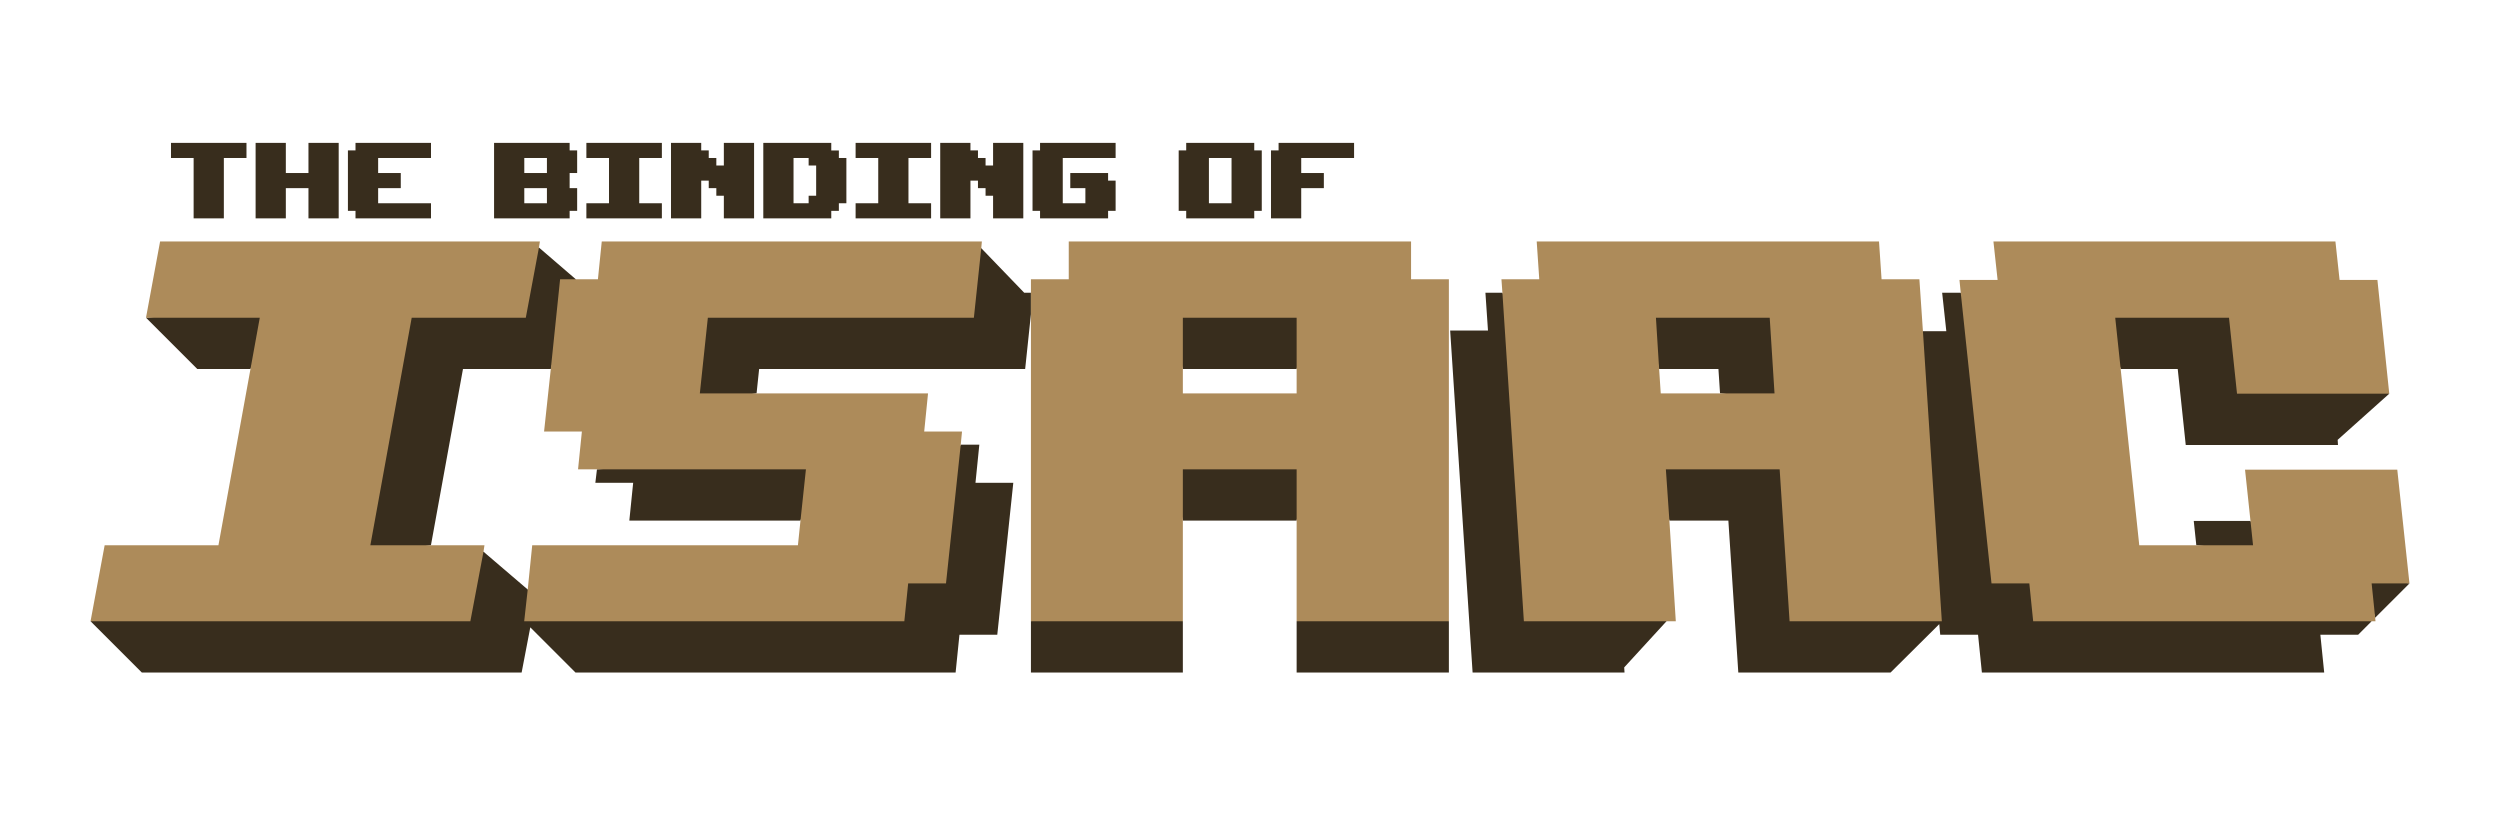 <?xml version="1.0" encoding="UTF-8" standalone="no"?>
<svg
   height="127px"
   width="390px"
   version="1.1"
   id="svg72"
   sodipodi:docname="tboi menu logo.svg"
   inkscape:version="1.2.2 (732a01da63, 2022-12-09)"
   xmlns:inkscape="http://www.inkscape.org/namespaces/inkscape"
   xmlns:sodipodi="http://sodipodi.sourceforge.net/DTD/sodipodi-0.dtd"
   xmlns:xlink="http://www.w3.org/1999/xlink"
   xmlns="http://www.w3.org/2000/svg"
   xmlns:svg="http://www.w3.org/2000/svg">
  <sodipodi:namedview
     id="namedview74"
     pagecolor="#505050"
     bordercolor="#eeeeee"
     borderopacity="1"
     inkscape:showpageshadow="0"
     inkscape:pageopacity="0"
     inkscape:pagecheckerboard="0"
     inkscape:deskcolor="#505050"
     showgrid="false"
     inkscape:zoom="2.2627417"
     inkscape:cx="176.33475"
     inkscape:cy="83.526989"
     inkscape:window-width="1920"
     inkscape:window-height="1027"
     inkscape:window-x="-8"
     inkscape:window-y="-8"
     inkscape:window-maximized="1"
     inkscape:current-layer="svg72" />
  <g
     transform="translate(24.625,37.665)"
     id="g6">
    <use
       data-characterId="5428"
       height="67.25"
       transform="translate(-10.5)"
       width="361.75"
       xlink:href="#shape0"
       id="use2" />
    <use
       data-characterId="5429"
       height="20.55"
       transform="translate(2.25,-23.15)"
       width="204.45"
       xlink:href="#text0"
       id="use4" />
  </g>
  <defs
     id="defs70">
    <g
       id="shape0"
       transform="matrix(1.0, 0.0, 0.0, 1.0, 10.5, 0.0)">
      <path
         d="M281.25 8.0 L298.2 51.0 345.35 59.25 343.25 61.35 337.35 61.35 337.95 67.25 284.55 67.25 283.95 61.35 278.05 61.35 277.9 59.7 270.3 67.25 246.55 67.25 245.0 43.55 235.8 43.55 233.7 34.65 253.75 34.4 275.35 14.0 279.0 14.0 278.35 8.0 281.25 8.0 M345.9 58.7 L344.05 52.15 351.25 53.35 345.9 58.7 M326.45 43.6 L328.55 48.35 318.0 47.4 317.6 43.6 326.45 43.6 M306.2 19.9 L303.5 10.75 324.35 10.45 348.1 23.75 340.05 30.95 340.1 31.75 316.35 31.75 315.1 19.9 306.2 19.9 M235.35 59.25 L228.75 66.45 228.8 67.25 205.1 67.25 201.6 13.9 207.5 13.9 207.1 8.0 209.75 8.0 235.35 59.25 M234.2 19.9 L232.2 10.95 252.4 10.9 253.45 24.65 243.7 23.7 243.45 19.9 234.2 19.9 M136.2 8.0 L136.2 11.35 135.3 19.9 93.8 19.9 93.4 23.7 83.1 25.05 84.9 10.45 128.45 1.05 135.15 8.0 136.2 8.0 M136.2 59.25 Q136.45 59.1 136.75 59.0 137.45 58.65 138.3 58.35 139.45 57.9 140.7 57.55 142.2 57.15 143.75 56.85 145.6 56.55 147.4 56.45 149.4 56.35 151.35 56.55 153.55 56.8 155.6 57.4 157.85 58.1 159.9 59.25 L159.9 67.25 136.2 67.25 136.2 59.25 M159.9 43.55 L157.85 33.9 179.5 33.8 177.65 43.55 159.9 43.55 M177.65 59.25 Q177.95 59.1 178.2 59.0 178.95 58.7 179.8 58.4 180.95 57.95 182.2 57.6 183.75 57.2 185.3 56.95 187.15 56.6 188.95 56.55 191.0 56.45 192.95 56.65 195.15 56.85 197.15 57.45 199.4 58.15 201.4 59.25 L201.4 67.25 177.65 67.25 177.65 59.25 M159.9 19.9 L157.35 9.95 179.9 10.25 177.65 19.9 159.9 19.9 M65.2 5.9 L61.3 19.9 47.6 19.9 42.6 47.4 31.4 48.85 38.25 10.9 59.45 0.95 65.2 5.9 M68.5 35.55 L103.25 33.7 100.25 43.55 73.55 43.55 74.15 37.65 68.25 37.65 68.5 35.55 M115.4 52.2 L125.25 31.7 128.15 31.7 127.55 37.65 133.45 37.65 130.95 61.35 125.05 61.35 124.45 67.25 65.15 67.25 58.1 60.2 56.75 67.25 -2.5 67.25 -10.5 59.25 50.8 48.4 57.7 54.3 115.4 52.2 M-1.85 11.9 L18.25 10.05 14.45 19.9 6.15 19.9 -1.85 11.9"
         fill="#382d1d"
         fill-rule="evenodd"
         stroke="none"
         id="path8" />
      <path
         d="M281.25 8.0 L281.05 6.0 287.0 6.0 286.35 0.0 339.7 0.0 340.35 6.0 346.25 6.0 348.1 23.75 324.35 23.75 323.1 11.9 305.35 11.9 306.2 19.9 309.1 47.4 318.0 47.4 326.85 47.4 326.45 43.6 325.6 35.6 349.35 35.6 351.25 53.35 345.35 53.35 345.9 58.7 345.95 59.25 345.35 59.25 292.55 59.25 291.95 53.35 286.05 53.35 281.25 8.0 M275.35 14.0 L278.3 59.25 254.55 59.25 253.0 35.55 235.25 35.55 235.8 43.55 236.8 59.25 235.35 59.25 213.1 59.25 209.75 8.0 209.6 5.9 215.5 5.9 215.1 0.0 268.5 0.0 268.9 5.9 274.8 5.9 275.35 14.0 M243.7 23.7 L252.2 23.7 251.45 11.9 233.7 11.9 234.2 19.9 234.45 23.7 243.7 23.7 M136.2 8.0 L136.2 5.9 142.1 5.9 142.1 0.0 195.5 0.0 195.5 5.9 201.4 5.9 201.4 59.25 177.65 59.25 177.65 43.55 177.65 35.55 159.9 35.55 159.9 43.55 159.9 59.25 136.2 59.25 136.2 11.35 136.2 8.0 M177.65 19.9 L177.65 11.9 159.9 11.9 159.9 19.9 159.9 23.7 177.65 23.7 177.65 19.9 M128.45 1.05 L127.3 11.9 85.8 11.9 84.55 23.7 93.4 23.7 120.15 23.7 119.55 29.65 125.45 29.65 125.25 31.7 122.95 53.35 117.05 53.35 116.45 59.25 57.15 59.25 57.7 54.3 58.4 47.4 99.85 47.4 100.25 43.55 101.1 35.55 68.5 35.55 65.55 35.55 66.15 29.65 60.25 29.65 61.3 19.9 62.75 5.9 65.2 5.9 68.65 5.9 69.25 0.0 128.55 0.0 128.45 1.05 M59.45 0.95 L57.4 11.9 39.6 11.9 33.15 47.4 42.6 47.4 50.95 47.4 50.8 48.4 48.75 59.25 -10.5 59.25 -8.3 47.4 9.45 47.4 14.45 19.9 15.9 11.9 -1.85 11.9 0.35 0.0 59.6 0.0 59.45 0.95"
         fill="#ad8b5a"
         fill-rule="evenodd"
         stroke="none"
         id="path10" />
    </g>
    <g
       id="text0"
       transform="matrix(1.0, 0.0, 0.0, 1.0, 42.0, 1.55)">
      <g
         transform="matrix(1.0, 0.0, 0.0, 1.0, -42.2, 0.0)"
         id="g37">
        <use
           fill="#382d1d"
           height="20.55"
           transform="matrix(0.023, 0.0, 0.0, 0.023, 0.0, 18.0)"
           width="204.45"
           xlink:href="#font_Upheaval_TT__BRK__T0"
           id="use13" />
        <use
           fill="#382d1d"
           height="20.55"
           transform="matrix(0.023, 0.0, 0.0, 0.023, 13.2, 18.0)"
           width="204.45"
           xlink:href="#font_Upheaval_TT__BRK__h0"
           id="use15" />
        <use
           fill="#382d1d"
           height="20.55"
           transform="matrix(0.023, 0.0, 0.0, 0.023, 27.6, 18.0)"
           width="204.45"
           xlink:href="#font_Upheaval_TT__BRK__e0"
           id="use17" />
        <use
           fill="#382d1d"
           height="20.55"
           transform="matrix(0.023, 0.0, 0.0, 0.023, 50.4, 18.0)"
           width="204.45"
           xlink:href="#font_Upheaval_TT__BRK__B0"
           id="use19" />
        <use
           fill="#382d1d"
           height="20.55"
           transform="matrix(0.023, 0.0, 0.0, 0.023, 64.8, 18.0)"
           width="204.45"
           xlink:href="#font_Upheaval_TT__BRK__i0"
           id="use21" />
        <use
           fill="#382d1d"
           height="20.55"
           transform="matrix(0.023, 0.0, 0.0, 0.023, 78.0, 18.0)"
           width="204.45"
           xlink:href="#font_Upheaval_TT__BRK__n0"
           id="use23" />
        <use
           fill="#382d1d"
           height="20.55"
           transform="matrix(0.023, 0.0, 0.0, 0.023, 92.4, 18.0)"
           width="204.45"
           xlink:href="#font_Upheaval_TT__BRK__d0"
           id="use25" />
        <use
           fill="#382d1d"
           height="20.55"
           transform="matrix(0.023, 0.0, 0.0, 0.023, 106.8, 18.0)"
           width="204.45"
           xlink:href="#font_Upheaval_TT__BRK__i0"
           id="use27" />
        <use
           fill="#382d1d"
           height="20.55"
           transform="matrix(0.023, 0.0, 0.0, 0.023, 120.0, 18.0)"
           width="204.45"
           xlink:href="#font_Upheaval_TT__BRK__n0"
           id="use29" />
        <use
           fill="#382d1d"
           height="20.55"
           transform="matrix(0.023, 0.0, 0.0, 0.023, 134.4, 18.0)"
           width="204.45"
           xlink:href="#font_Upheaval_TT__BRK__g0"
           id="use31" />
        <use
           fill="#382d1d"
           height="20.55"
           transform="matrix(0.023, 0.0, 0.0, 0.023, 157.2, 18.0)"
           width="204.45"
           xlink:href="#font_Upheaval_TT__BRK__o0"
           id="use33" />
        <use
           fill="#382d1d"
           height="20.55"
           transform="matrix(0.023, 0.0, 0.0, 0.023, 171.6, 18.0)"
           width="204.45"
           xlink:href="#font_Upheaval_TT__BRK__f0"
           id="use35" />
      </g>
    </g>
    <g
       id="font_Upheaval_TT__BRK__T0">
      <path
         d="M358.5 -409.5 L358.5 0.0 153.5 0.0 153.5 -409.5 0.0 -409.5 0.0 -512.0 512.0 -512.0 512.0 -409.5 358.5 -409.5"
         fill-rule="evenodd"
         stroke="none"
         id="path40" />
    </g>
    <g
       id="font_Upheaval_TT__BRK__h0">
      <path
         d="M205.0 -205.0 L205.0 0.0 0.0 0.0 0.0 -512.0 205.0 -512.0 205.0 -307.5 358.5 -307.5 358.5 -512.0 563.5 -512.0 563.5 0.0 358.5 0.0 358.5 -205.0 205.0 -205.0"
         fill-rule="evenodd"
         stroke="none"
         id="path43" />
    </g>
    <g
       id="font_Upheaval_TT__BRK__e0">
      <path
         d="M51.5 0.0 L51.5 -51.0 0.0 -51.0 0.0 -461.0 51.5 -461.0 51.5 -512.0 563.5 -512.0 563.5 -409.5 205.0 -409.5 205.0 -307.5 358.5 -307.5 358.5 -205.0 205.0 -205.0 205.0 -102.5 563.5 -102.5 563.5 0.0 51.5 0.0"
         fill-rule="evenodd"
         stroke="none"
         id="path46" />
    </g>
    <g
       id="font_Upheaval_TT__BRK__B0">
      <path
         d="M205.0 -409.5 L205.0 -307.5 358.5 -307.5 358.5 -409.5 205.0 -409.5 M205.0 -205.0 L205.0 -102.5 358.5 -102.5 358.5 -205.0 205.0 -205.0 M512.5 -51.0 L512.5 0.0 0.0 0.0 0.0 -512.0 205.0 -512.0 512.5 -512.0 512.5 -461.0 563.5 -461.0 563.5 -307.5 512.5 -307.5 512.5 -205.0 563.5 -205.0 563.5 -51.0 512.5 -51.0"
         fill-rule="evenodd"
         stroke="none"
         id="path49" />
    </g>
    <g
       id="font_Upheaval_TT__BRK__i0">
      <path
         d="M0.0 -409.5 L0.0 -512.0 512.0 -512.0 512.0 -409.5 358.5 -409.5 358.5 -102.5 512.0 -102.5 512.0 0.0 0.0 0.0 0.0 -102.5 153.5 -102.5 153.5 -409.5 0.0 -409.5"
         fill-rule="evenodd"
         stroke="none"
         id="path52" />
    </g>
    <g
       id="font_Upheaval_TT__BRK__n0">
      <path
         d="M205.0 -256.0 L205.0 0.0 0.0 0.0 0.0 -512.0 205.0 -512.0 205.0 -461.0 256.0 -461.0 256.0 -409.5 307.5 -409.5 307.5 -358.5 358.5 -358.5 358.5 -512.0 563.5 -512.0 563.5 0.0 358.5 0.0 358.5 -153.5 307.5 -153.5 307.5 -205.0 256.0 -205.0 256.0 -256.0 205.0 -256.0"
         fill-rule="evenodd"
         stroke="none"
         id="path55" />
    </g>
    <g
       id="font_Upheaval_TT__BRK__d0">
      <path
         d="M307.5 -358.5 L307.5 -409.5 205.0 -409.5 205.0 -102.5 307.5 -102.5 307.5 -153.5 358.5 -153.5 358.5 -358.5 307.5 -358.5 M461.0 -51.0 L461.0 0.0 0.0 0.0 0.0 -512.0 307.5 -512.0 358.5 -512.0 461.0 -512.0 461.0 -460.5 512.5 -460.5 512.5 -409.5 563.5 -409.5 563.5 -102.5 512.5 -102.5 512.5 -51.0 461.0 -51.0"
         fill-rule="evenodd"
         stroke="none"
         id="path58" />
    </g>
    <g
       id="font_Upheaval_TT__BRK__g0">
      <path
         d="M512.5 -51.0 L512.5 0.0 51.0 0.0 51.0 -51.0 0.0 -51.0 0.0 -461.0 51.0 -461.0 51.0 -512.0 563.5 -512.0 563.5 -409.5 205.0 -409.5 205.0 -102.5 358.5 -102.5 358.5 -205.0 256.0 -205.0 256.0 -307.5 512.5 -307.5 512.5 -256.0 563.5 -256.0 563.5 -51.0 512.5 -51.0"
         fill-rule="evenodd"
         stroke="none"
         id="path61" />
    </g>
    <g
       id="font_Upheaval_TT__BRK__o0">
      <path
         d="M358.5 -205.0 L358.5 -307.0 358.5 -409.5 205.0 -409.5 205.0 -102.5 358.5 -102.5 358.5 -205.0 M512.5 -51.0 L512.5 0.0 51.0 0.0 51.0 -51.0 0.0 -51.0 0.0 -461.0 51.0 -461.0 51.0 -512.0 512.5 -512.0 512.5 -461.0 563.5 -461.0 563.5 -51.0 512.5 -51.0"
         fill-rule="evenodd"
         stroke="none"
         id="path64" />
    </g>
    <g
       id="font_Upheaval_TT__BRK__f0">
      <path
         d="M205.0 -205.0 L205.0 0.0 0.0 0.0 0.0 -461.0 51.5 -461.0 51.5 -512.0 205.0 -512.0 563.5 -512.0 563.5 -409.5 205.0 -409.5 205.0 -307.5 358.5 -307.5 358.5 -205.0 205.0 -205.0"
         fill-rule="evenodd"
         stroke="none"
         id="path67" />
    </g>
  </defs>
</svg>
